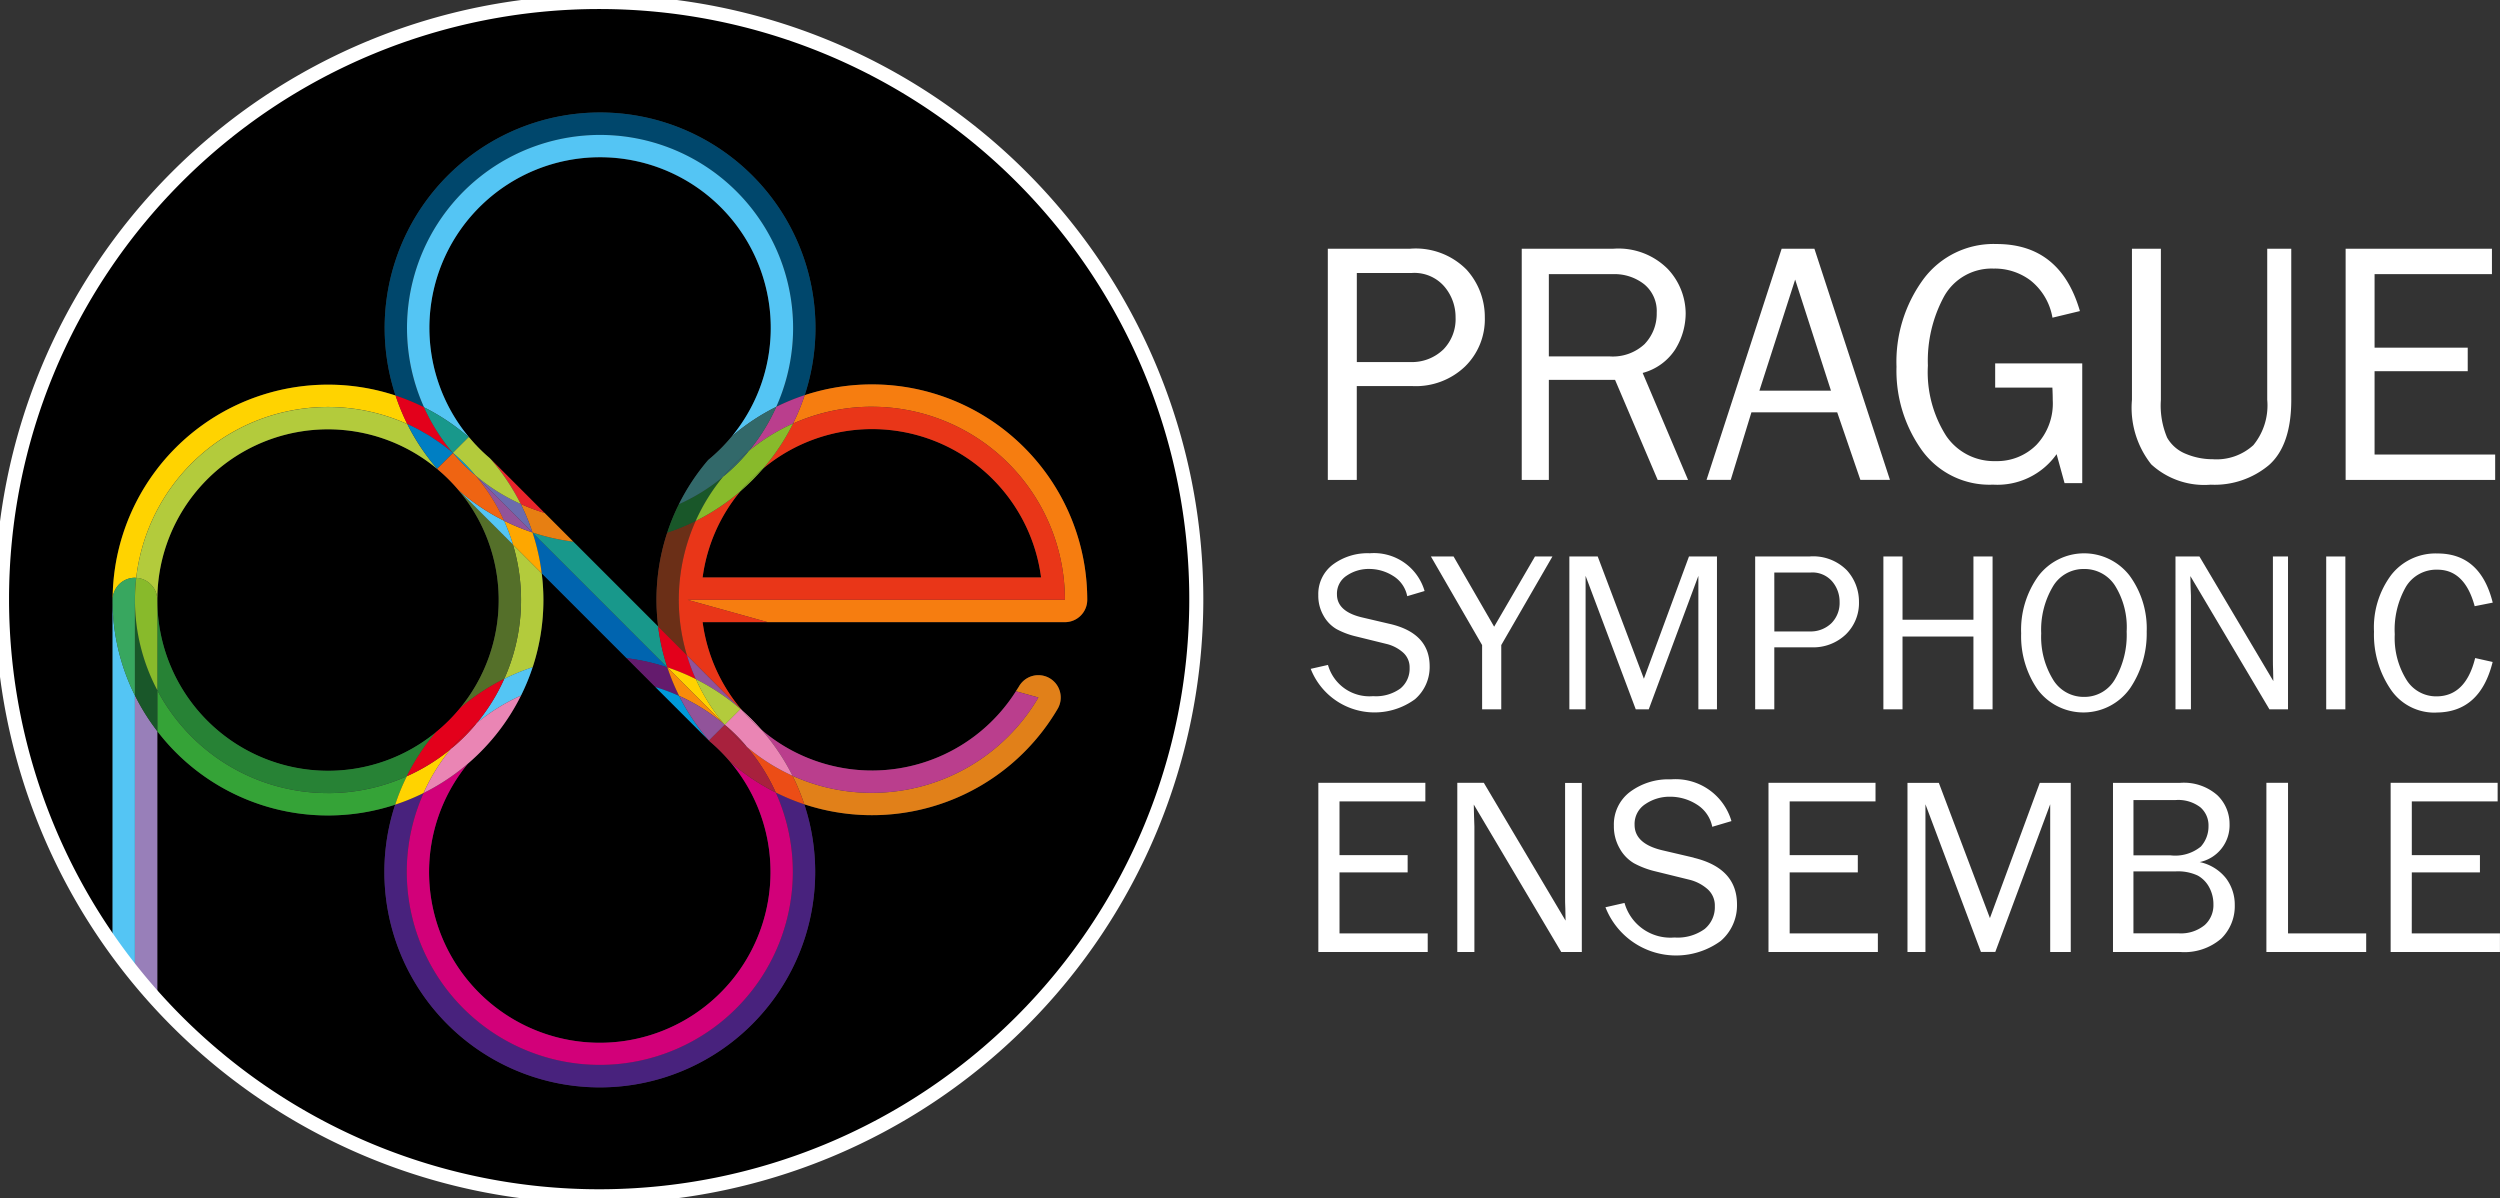 <svg xmlns="http://www.w3.org/2000/svg" xmlns:xlink="http://www.w3.org/1999/xlink" width="178.012" height="85.324" viewBox="0 0 178.012 85.324">
  <rect x="0" y="0" width="178.012" height="85.324" fill="#333333" stroke="none"/>
  <defs>
    <clipPath id="clip-path">
      <rect id="Rectangle_150" data-name="Rectangle 150" width="178.012" height="85.324" fill="none"/>
    </clipPath>
  </defs>
  <g id="Group_148" data-name="Group 148" clip-path="url(#clip-path)">
    <path id="Path_295" data-name="Path 295" d="M334.989,61.664h-5.837V78.123h2.062v-6.68h3.991a5.076,5.076,0,0,0,3.709-1.387,4.7,4.7,0,0,0,1.417-3.51,5.007,5.007,0,0,0-1.3-3.394,5.086,5.086,0,0,0-4.039-1.489m2.363,7.193a3.217,3.217,0,0,1-2.351.874h-3.787V63.388h3.932a2.813,2.813,0,0,1,2.3.965,3.35,3.35,0,0,1,.8,2.194,3.088,3.088,0,0,1-.892,2.31" transform="translate(-234.605 -43.951)" fill="#fff"/>
    <path id="Path_296" data-name="Path 296" d="M388.184,68.777a4.882,4.882,0,0,0,.711-2.52,4.661,4.661,0,0,0-1.272-3.152,4.953,4.953,0,0,0-3.913-1.441h-6.488V78.123h1.93V71h4.715l3.036,7.126h2.162l-3.233-7.62a3.98,3.98,0,0,0,2.352-1.725m-2.189-.354a3.313,3.313,0,0,1-2.538.9h-4.305V63.472h4.558a3.417,3.417,0,0,1,2.237.724,2.468,2.468,0,0,1,.886,2.026,3.112,3.112,0,0,1-.838,2.2" transform="translate(-268.867 -43.951)" fill="#fff"/>
    <path id="Path_297" data-name="Path 297" d="M433.973,78.122h2.106L430.7,61.663h-2.333l-5.349,16.459h1.724l1.473-4.811h6.108Zm-7.19-6.354,2.546-7.91,2.55,7.91Z" transform="translate(-301.505 -43.951)" fill="#fff"/>
    <path id="Path_298" data-name="Path 298" d="M477.119,62.237a4.24,4.24,0,0,1,2.531.833,4.308,4.308,0,0,1,1.58,2.665l1.955-.471q-1.387-4.775-5.933-4.774a6.216,6.216,0,0,0-5.209,2.5,9.939,9.939,0,0,0-1.918,6.239,9.733,9.733,0,0,0,1.81,5.949A5.938,5.938,0,0,0,477,77.623a5.165,5.165,0,0,0,4.525-2.17l.566,2.061h1.26V68.989h-6.2v1.725h4.074q.025.52.025.894a4.289,4.289,0,0,1-1.163,3.185,3.951,3.951,0,0,1-2.9,1.154,4.114,4.114,0,0,1-3.527-1.8,8.444,8.444,0,0,1-1.3-5,9.609,9.609,0,0,1,1.158-4.937,3.878,3.878,0,0,1,3.593-1.968" transform="translate(-335.085 -43.114)" fill="#fff"/>
    <path id="Path_299" data-name="Path 299" d="M539.83,61.664h-1.712V72.417a4.465,4.465,0,0,1-.988,3.233,3.888,3.888,0,0,1-2.893,1,4.9,4.9,0,0,1-1.892-.374,2.674,2.674,0,0,1-1.352-1.159,5.868,5.868,0,0,1-.446-2.7V61.664h-2.061V72.416a6.5,6.5,0,0,0,1.374,4.6,5.583,5.583,0,0,0,4.233,1.447,6.032,6.032,0,0,0,4.153-1.4q1.584-1.407,1.585-4.64Z" transform="translate(-376.681 -43.951)" fill="#fff"/>
    <path id="Path_300" data-name="Path 300" d="M591.876,63.472V61.664H581.458V78.123h10.648V76.314h-8.587V70.382h6.633V68.706h-6.633V63.472Z" transform="translate(-414.438 -43.951)" fill="#fff"/>
    <path id="Path_301" data-name="Path 301" d="M330.574,142.2l-2.035-.477q-1.769-.425-1.769-1.635a1.523,1.523,0,0,1,.7-1.338,2.775,2.775,0,0,1,1.591-.473,3.185,3.185,0,0,1,1.7.491,2.186,2.186,0,0,1,1.012,1.447l1.236-.367a3.751,3.751,0,0,0-3.9-2.688,4.132,4.132,0,0,0-2.639.811,2.627,2.627,0,0,0-1.029,2.176,2.831,2.831,0,0,0,.375,1.461,2.513,2.513,0,0,0,.914.947,5.563,5.563,0,0,0,1.383.523l2.178.537a2.753,2.753,0,0,1,1.152.584,1.4,1.4,0,0,1,.5,1.119,1.821,1.821,0,0,1-.654,1.469,2.97,2.97,0,0,1-1.946.548,3.065,3.065,0,0,1-3.213-2.224l-1.229.279a4.88,4.88,0,0,0,7.421,2.166,3.02,3.02,0,0,0,1.048-2.349q0-2.337-2.791-3.007" transform="translate(-231.572 -97.765)" fill="#fff"/>
    <path id="Path_302" data-name="Path 302" d="M358.357,148.83h1.363v-4.577l3.644-6.308h-1.243l-2.908,5-2.889-5h-1.613l3.645,6.308Z" transform="translate(-252.823 -98.321)" fill="#fff"/>
    <path id="Path_303" data-name="Path 303" d="M394.682,148.83l3.534-9.506v9.506h1.324V137.945h-1.993l-3.21,8.705-3.288-8.705H389.03V148.83h1.156v-9.506l3.572,9.506Z" transform="translate(-277.284 -98.321)" fill="#fff"/>
    <path id="Path_304" data-name="Path 304" d="M436.452,144.413h2.64a3.355,3.355,0,0,0,2.451-.917,3.112,3.112,0,0,0,.938-2.321,3.316,3.316,0,0,0-.862-2.246,3.366,3.366,0,0,0-2.671-.984h-3.859V148.83h1.363Zm0-5.327h2.6a1.859,1.859,0,0,1,1.523.638,2.218,2.218,0,0,1,.526,1.452,2.043,2.043,0,0,1-.59,1.527,2.127,2.127,0,0,1-1.556.579h-2.5Z" transform="translate(-310.113 -98.321)" fill="#fff"/>
    <path id="Path_305" data-name="Path 305" d="M473.287,148.83h1.363V137.945h-1.363v4.506h-5.049v-4.506h-1.363V148.83h1.363v-5.183h5.049Z" transform="translate(-332.769 -98.321)" fill="#fff"/>
    <path id="Path_306" data-name="Path 306" d="M508.777,146.777a6.939,6.939,0,0,0,1.185-4.034,6.36,6.36,0,0,0-1.22-3.993,4.094,4.094,0,0,0-6.492.028,6.546,6.546,0,0,0-1.227,4.086,6.678,6.678,0,0,0,1.172,4,4.071,4.071,0,0,0,6.582-.088m-3.28.611a2.542,2.542,0,0,1-2.218-1.257,5.812,5.812,0,0,1-.828-3.261,6.027,6.027,0,0,1,.82-3.32,2.526,2.526,0,0,1,2.218-1.269,2.582,2.582,0,0,1,2.211,1.174,5.589,5.589,0,0,1,.835,3.28,6.276,6.276,0,0,1-.807,3.353,2.5,2.5,0,0,1-2.231,1.3" transform="translate(-357.107 -97.765)" fill="#fff"/>
    <path id="Path_307" data-name="Path 307" d="M547.295,148.83V137.945H546.22v7.324c0,.229,0,.493.014.79l.016.757-5.262-8.871h-1.705V148.83h1.1v-8.086c0-.186-.009-.415-.025-.685l-.015-.718,5.63,9.489Z" transform="translate(-384.378 -98.321)" fill="#fff"/>
    <rect id="Rectangle_149" data-name="Rectangle 149" width="1.364" height="10.885" transform="translate(165.637 39.624)" fill="#fff"/>
    <path id="Path_308" data-name="Path 308" d="M592.89,148.5q3.142,0,4.035-3.6l-1.245-.279q-.676,2.729-2.759,2.728a2.483,2.483,0,0,1-2.15-1.208,5.634,5.634,0,0,1-.816-3.21,6.153,6.153,0,0,1,.8-3.393,2.526,2.526,0,0,1,2.237-1.209q1.951,0,2.654,2.6l1.285-.254q-.871-3.5-3.932-3.5a4.009,4.009,0,0,0-3.293,1.526,6.241,6.241,0,0,0-1.229,4.037,6.932,6.932,0,0,0,1.178,4.1,3.753,3.753,0,0,0,3.241,1.667" transform="translate(-419.437 -97.765)" fill="#fff"/>
    <path id="Path_309" data-name="Path 309" d="M328.307,200.433h4.852v-1.227h-4.852v-3.828h6.113v-1.323H326.8V206.1h7.788v-1.324h-6.28Z" transform="translate(-232.928 -138.315)" fill="#fff"/>
    <path id="Path_310" data-name="Path 310" d="M368.927,202.157c0,.253,0,.543.018.873l.017.838-5.821-9.813h-1.888V206.1h1.217v-8.944c0-.206-.009-.458-.026-.759l-.018-.794,6.228,10.5h1.465v-12.04h-1.191Z" transform="translate(-257.486 -138.315)" fill="#fff"/>
    <path id="Path_311" data-name="Path 311" d="M404.262,198.767l-2.251-.527q-1.957-.47-1.956-1.808a1.681,1.681,0,0,1,.771-1.479,3.061,3.061,0,0,1,1.76-.523,3.521,3.521,0,0,1,1.879.542,2.423,2.423,0,0,1,1.12,1.6l1.367-.406a4.15,4.15,0,0,0-4.314-2.972,4.573,4.573,0,0,0-2.919.9,2.9,2.9,0,0,0-1.139,2.407,3.127,3.127,0,0,0,.416,1.617,2.783,2.783,0,0,0,1.009,1.047,6.226,6.226,0,0,0,1.53.579l2.409.593a3.062,3.062,0,0,1,1.274.647,1.548,1.548,0,0,1,.55,1.239,2.013,2.013,0,0,1-.723,1.625,3.286,3.286,0,0,1-2.152.606,3.391,3.391,0,0,1-3.555-2.461l-1.358.308a5.4,5.4,0,0,0,8.207,2.4,3.338,3.338,0,0,0,1.16-2.6q0-2.584-3.087-3.326" transform="translate(-283.664 -137.7)" fill="#fff"/>
    <path id="Path_312" data-name="Path 312" d="M439.9,200.433h4.852v-1.227H439.9v-3.828h6.113v-1.323h-7.621V206.1h7.788v-1.324H439.9Z" transform="translate(-312.467 -138.315)" fill="#fff"/>
    <path id="Path_313" data-name="Path 313" d="M478.717,203.687l-3.638-9.63h-2.232V206.1h1.279V195.583l3.951,10.515H479.1l3.909-10.515V206.1h1.464v-12.04h-2.206Z" transform="translate(-337.025 -138.315)" fill="#fff"/>
    <path id="Path_314" data-name="Path 314" d="M529.957,199.7a2.674,2.674,0,0,0,2.134-2.715,2.826,2.826,0,0,0-.867-2.045,3.606,3.606,0,0,0-2.669-.881h-4.764V206.1h4.764a4.011,4.011,0,0,0,2.95-.959,3.229,3.229,0,0,0,.957-2.379,3.118,3.118,0,0,0-.616-1.9,3.246,3.246,0,0,0-1.888-1.165m-4.709-4.415h3.007a2.6,2.6,0,0,1,1.75.511,1.7,1.7,0,0,1,.586,1.341,2.147,2.147,0,0,1-.545,1.461,2.883,2.883,0,0,1-2.179.622h-2.619ZM530.3,204.2a2.659,2.659,0,0,1-1.826.573h-3.227v-4.41h3.007a3.3,3.3,0,0,1,1.579.3,2.061,2.061,0,0,1,.819.851,2.519,2.519,0,0,1,.29,1.2,1.9,1.9,0,0,1-.643,1.49" transform="translate(-373.336 -138.315)" fill="#fff"/>
    <path id="Path_315" data-name="Path 315" d="M563.356,194.056h-1.541V206.1h7.106v-1.324h-5.565Z" transform="translate(-400.437 -138.315)" fill="#fff"/>
    <path id="Path_316" data-name="Path 316" d="M594.123,200.433h4.851v-1.227h-4.851v-3.828h6.112v-1.323h-7.619V206.1H600.4v-1.324h-6.28Z" transform="translate(-422.391 -138.315)" fill="#fff"/>
    <path id="Path_317" data-name="Path 317" d="M118.585,38.994A12.145,12.145,0,0,0,109.3,58.977l-.034-.03.064.064a12.076,12.076,0,0,0,1.395,1.4l.064.063,3.844,3.844,2.049,2.049,6.044,6.043a15.252,15.252,0,0,1,1.476-8.712,15.423,15.423,0,0,1,2.087-3.15,12.305,12.305,0,0,0,1.694-1.693,12.148,12.148,0,0,0-9.4-19.857" transform="translate(-75.859 -27.793)"/>
    <path id="Path_318" data-name="Path 318" d="M39,118.585a12.153,12.153,0,1,0,21.44-7.83.333.333,0,0,0,.028.023l-.05-.048a12.067,12.067,0,0,0-1.413-1.411l-.046-.049a.148.148,0,0,0,.021.026A12.145,12.145,0,0,0,39,118.585" transform="translate(-27.798 -75.859)"/>
    <path id="Path_319" data-name="Path 319" d="M110.821,153.977a15.53,15.53,0,0,1-1.692,1.694,12.156,12.156,0,1,0,18.681-.128,12.5,12.5,0,0,0-1.455-1.455c-.02-.023-.041-.045-.061-.069l0,0-3.814-3.815-2.049-2.048-6.043-6.043a15.284,15.284,0,0,1-3.565,11.861" transform="translate(-75.814 -101.294)"/>
    <path id="Path_320" data-name="Path 320" d="M176.861,110.791a12.087,12.087,0,0,0-2.692,6.139h24.1a12.133,12.133,0,0,0-19.792-7.756,15.656,15.656,0,0,1-1.617,1.617" transform="translate(-124.14 -75.815)"/>
    <path id="Path_321" data-name="Path 321" d="M8.381,43.085A15.334,15.334,0,0,1,28.529,28.523,15.338,15.338,0,1,1,57.661,28.5a15.332,15.332,0,0,1,20.121,14.57,1.592,1.592,0,0,1-1.591,1.592h-25.8a12.105,12.105,0,0,0,2.81,6.277,15.429,15.429,0,0,1,1.386,1.389A12.126,12.126,0,0,0,72.7,49.579c.077-.119.157-.237.23-.361a1.591,1.591,0,1,1,2.742,1.615,15.331,15.331,0,0,1-18.04,6.794,15.337,15.337,0,1,1-29.13.027,15.3,15.3,0,0,1-16.937-5.231v19.2a42.709,42.709,0,1,0-3.185-3.968Z" transform="translate(-0.364 -0.359)"/>
    <path id="Path_322" data-name="Path 322" d="M112.267,112.269h0Z" transform="translate(-80.018 -80.02)" fill="#1a1818"/>
    <path id="Path_323" data-name="Path 323" d="M116.185,108.358c.011.009.02.018.032.027l-.03-.029Z" transform="translate(-82.812 -77.231)" fill="#1a1818"/>
    <path id="Path_324" data-name="Path 324" d="M131.994,132h0Z" transform="translate(-94.08 -94.082)" fill="#1a1818"/>
    <path id="Path_325" data-name="Path 325" d="M108.352,116.183l.039.036-.037-.04Z" transform="translate(-77.229 -82.807)" fill="#1a1818"/>
    <path id="Path_326" data-name="Path 326" d="M117.778,117.78l0-.005-.007,0Z" transform="translate(-83.939 -83.941)" fill="#1a1818"/>
    <path id="Path_327" data-name="Path 327" d="M29.5,155.54a15.225,15.225,0,0,1-1.592-6.793v24.568c.509.716,1.038,1.42,1.592,2.1Z" transform="translate(-19.894 -106.02)" fill="#54c5f4"/>
    <path id="Path_328" data-name="Path 328" d="M33.456,172.4v19.877c.513.636,1.042,1.262,1.592,1.865v-19.2a15.42,15.42,0,0,1-1.592-2.546" transform="translate(-23.846 -122.876)" fill="#987fb9"/>
    <path id="Path_329" data-name="Path 329" d="M96.945,43.25a13.745,13.745,0,1,1,26.292,5.614,15.462,15.462,0,0,1,2.024-.832,15.338,15.338,0,1,0-29.132.027,15.61,15.61,0,0,1,2.031.839,13.65,13.65,0,0,1-1.215-5.647" transform="translate(-67.963 -19.894)" fill="#00476c"/>
    <path id="Path_330" data-name="Path 330" d="M105.289,54.968l.03.03.034.03a12.153,12.153,0,1,1,18.683-.126,15.32,15.32,0,0,1,3.151-2.088,13.746,13.746,0,1,0-25.077.034,15.381,15.381,0,0,1,3.177,2.124Z" transform="translate(-71.914 -23.844)" fill="#54c5f4"/>
    <path id="Path_331" data-name="Path 331" d="M29.5,109.1c.032,0,.061.007.092.009A13.742,13.742,0,0,1,48.9,98.157a15.249,15.249,0,0,1-.837-2.031,15.334,15.334,0,0,0-20.148,14.562A1.591,1.591,0,0,1,29.5,109.1" transform="translate(-19.894 -67.961)" fill="#ffd300"/>
    <path id="Path_332" data-name="Path 332" d="M51.154,178.425A13.738,13.738,0,0,1,39,171.1v2.918a15.3,15.3,0,0,0,16.937,5.231,14.987,14.987,0,0,1,.83-2.022,13.7,13.7,0,0,1-5.613,1.2" transform="translate(-27.798 -121.952)" fill="#35a337"/>
    <path id="Path_333" data-name="Path 333" d="M127.781,138.936a15.262,15.262,0,0,0-.121-1.9l-2.049-2.049a13.757,13.757,0,0,1-.62,9.567,15.472,15.472,0,0,1,2.024-.831,15.331,15.331,0,0,0,.766-4.782" transform="translate(-89.088 -96.21)" fill="#b3cb3c"/>
    <path id="Path_334" data-name="Path 334" d="M99.761,100.51c.121.065.237.139.356.209.159.092.32.18.475.278.057.036.111.077.167.114a13.691,13.691,0,0,1,1.374,1.02,13.834,13.834,0,0,1-2.047-3.241,15.624,15.624,0,0,0-2.031-.839,15.271,15.271,0,0,0,.837,2.031q.442.2.867.429" transform="translate(-69.89 -69.886)" fill="#e3001b"/>
    <path id="Path_335" data-name="Path 335" d="M108.3,103.095a15.373,15.373,0,0,0-3.177-2.124,13.846,13.846,0,0,0,2.047,3.241l0,0Z" transform="translate(-74.929 -71.968)" fill="#18988b"/>
    <path id="Path_336" data-name="Path 336" d="M117.522,125.365l-3.852-3.853a.332.332,0,0,1-.028-.023,12.129,12.129,0,0,1,.109,15.531,15.367,15.367,0,0,1,3.151-2.088,13.757,13.757,0,0,0,.62-9.567" transform="translate(-80.999 -86.592)" fill="#546f29"/>
    <path id="Path_337" data-name="Path 337" d="M35.278,114.637a12.145,12.145,0,0,1,19.981-9.289.148.148,0,0,1-.021-.026l-.039-.036v0a15.393,15.393,0,0,1-2.122-3.176,13.742,13.742,0,0,0-19.3,10.949,1.587,1.587,0,0,1,1.5,1.582" transform="translate(-24.076 -71.911)" fill="#b3cb3c"/>
    <path id="Path_338" data-name="Path 338" d="M51.154,160.9A12.167,12.167,0,0,1,39,148.746v6.421a13.743,13.743,0,0,0,17.767,6.126,15.439,15.439,0,0,1,2.086-3.151,12.089,12.089,0,0,1-7.7,2.758" transform="translate(-27.798 -106.02)" fill="#278235"/>
    <path id="Path_339" data-name="Path 339" d="M104.217,107.176h0a13.659,13.659,0,0,0-1.378-1.024c-.057-.037-.11-.078-.167-.115-.155-.1-.316-.186-.475-.278-.119-.069-.235-.143-.356-.209q-.425-.229-.867-.428a15.384,15.384,0,0,0,2.122,3.176Z" transform="translate(-71.968 -74.926)" fill="#007fc3"/>
    <path id="Path_340" data-name="Path 340" d="M105.232,107.338c.159.092.32.18.475.278-.155-.1-.316-.186-.475-.278" transform="translate(-75.005 -76.506)" fill="#007fc3"/>
    <path id="Path_341" data-name="Path 341" d="M100.971,105.121q.442.2.867.429-.425-.229-.867-.429" transform="translate(-71.968 -74.926)" fill="#007fc3"/>
    <path id="Path_342" data-name="Path 342" d="M108.843,109.724a13.722,13.722,0,0,0-1.374-1.02,13.7,13.7,0,0,1,1.378,1.024l0,0" transform="translate(-76.599 -77.48)" fill="#007fc3"/>
    <path id="Path_343" data-name="Path 343" d="M103.991,106.613c.122.065.237.139.356.209-.119-.069-.235-.143-.356-.209" transform="translate(-74.12 -75.989)" fill="#007fc3"/>
    <path id="Path_344" data-name="Path 344" d="M106.886,108.306c.057.036.111.078.167.114-.057-.037-.11-.078-.167-.114" transform="translate(-76.184 -77.196)" fill="#007fc3"/>
    <path id="Path_345" data-name="Path 345" d="M112.259,112.26l0,0,0,0Z" transform="translate(-80.01 -80.011)" fill="#007fc3"/>
    <path id="Path_346" data-name="Path 346" d="M124.373,202.1a13.745,13.745,0,1,1-26.292-5.614,15.08,15.08,0,0,1-2.024.83,15.339,15.339,0,1,0,29.13-.027,15.336,15.336,0,0,1-2.029-.839,13.7,13.7,0,0,1,1.215,5.649" transform="translate(-67.919 -140.023)" fill="#48227d"/>
    <path id="Path_347" data-name="Path 347" d="M101.939,185.623a13.681,13.681,0,0,1-3.146,1.954,14.972,14.972,0,0,0-.83,2.022,15.079,15.079,0,0,0,2.024-.83,13.743,13.743,0,0,1,1.952-3.146" transform="translate(-69.824 -132.304)" fill="#ffd300"/>
    <path id="Path_348" data-name="Path 348" d="M120.143,166.226a13.678,13.678,0,0,1-1.954,3.146,13.829,13.829,0,0,1,3.146-1.954,15.143,15.143,0,0,0,.832-2.023,15.476,15.476,0,0,0-2.024.831" transform="translate(-84.24 -117.886)" fill="#54c5f4"/>
    <path id="Path_349" data-name="Path 349" d="M105.832,171.435a13.679,13.679,0,0,0,1.954-3.146,15.391,15.391,0,0,0-3.151,2.088,12.2,12.2,0,0,1-1.7,1.694,15.42,15.42,0,0,0-2.086,3.151A13.681,13.681,0,0,0,104,173.268a13.922,13.922,0,0,1,1.833-1.833" transform="translate(-71.884 -119.949)" fill="#e3001b"/>
    <path id="Path_350" data-name="Path 350" d="M126.735,196.691a12.156,12.156,0,1,1-21.55-7.7,15.423,15.423,0,0,1-3.152,2.088,13.745,13.745,0,1,0,25.077-.036,15.308,15.308,0,0,1-3.244-2.18,12.1,12.1,0,0,1,2.868,7.83" transform="translate(-71.871 -134.612)" fill="#d20079"/>
    <path id="Path_351" data-name="Path 351" d="M109.852,175.589a15.339,15.339,0,0,0,2.088-3.152,13.831,13.831,0,0,0-3.146,1.954,13.649,13.649,0,0,1-1.833,1.833,13.744,13.744,0,0,0-1.953,3.146,15.4,15.4,0,0,0,4.844-3.782" transform="translate(-74.845 -122.906)" fill="#ea85b4"/>
    <path id="Path_352" data-name="Path 352" d="M113.639,179.241a13.921,13.921,0,0,0-1.833,1.833,13.649,13.649,0,0,0,1.833-1.833" transform="translate(-79.691 -127.755)" fill="#e3001b"/>
    <path id="Path_353" data-name="Path 353" d="M183.542,117.756a15.653,15.653,0,0,0,1.617-1.617,12.064,12.064,0,0,0-1.617,1.617" transform="translate(-130.821 -82.779)" fill="#88ba2b"/>
    <path id="Path_354" data-name="Path 354" d="M185.336,177.464a15.429,15.429,0,0,0-1.386-1.389,12.557,12.557,0,0,0,1.386,1.389" transform="translate(-131.112 -125.499)" fill="#ea85b4"/>
    <path id="Path_355" data-name="Path 355" d="M183.542,96.879a13.746,13.746,0,0,1,13.746,13.745H170.411l5.715,1.592h21.162a1.592,1.592,0,0,0,1.591-1.592,15.332,15.332,0,0,0-20.121-14.57,15.037,15.037,0,0,1-.83,2.024,13.677,13.677,0,0,1,5.614-1.2" transform="translate(-121.462 -67.916)" fill="#f67d10"/>
    <path id="Path_356" data-name="Path 356" d="M162.733,134.752a15.221,15.221,0,0,0,.121,1.905l2.049,2.05a13.729,13.729,0,0,1,.62-9.569,15.226,15.226,0,0,1-2.024.831,15.293,15.293,0,0,0-.766,4.782" transform="translate(-115.989 -92.044)" fill="#6b2f17"/>
    <path id="Path_357" data-name="Path 357" d="M202.109,175.743a13.689,13.689,0,0,1-5.649-1.215,14.943,14.943,0,0,1,.837,2.029,15.33,15.33,0,0,0,18.04-6.794,1.591,1.591,0,1,0-2.742-1.615c-.073.124-.153.241-.23.36l1.6.446a13.745,13.745,0,0,1-11.858,6.788" transform="translate(-140.028 -119.289)" fill="#e18019"/>
    <path id="Path_358" data-name="Path 358" d="M166.232,120.138a15.142,15.142,0,0,0-.832,2.024,15.223,15.223,0,0,0,2.024-.831,13.774,13.774,0,0,1,1.952-3.146,13.653,13.653,0,0,1-3.144,1.953" transform="translate(-117.89 -84.237)" fill="#195729"/>
    <path id="Path_359" data-name="Path 359" d="M185.624,101.935a13.7,13.7,0,0,1,3.148-1.954,15.008,15.008,0,0,0,.83-2.024,15.461,15.461,0,0,0-2.024.832,13.681,13.681,0,0,1-1.955,3.146" transform="translate(-132.305 -69.82)" fill="#ba3e8d"/>
    <path id="Path_360" data-name="Path 360" d="M170.382,104.635a15.415,15.415,0,0,0-2.087,3.15,13.664,13.664,0,0,0,3.145-1.953A13.79,13.79,0,0,1,173.272,104a13.663,13.663,0,0,0,1.955-3.146,15.339,15.339,0,0,0-3.151,2.088,12.307,12.307,0,0,1-1.694,1.694" transform="translate(-119.953 -71.884)" fill="#32696a"/>
    <path id="Path_361" data-name="Path 361" d="M185.153,185.152a13.755,13.755,0,0,1,2.056,3.246,15.335,15.335,0,0,0,2.029.839,14.979,14.979,0,0,0-.837-2.029,13.86,13.86,0,0,1-3.248-2.056" transform="translate(-131.969 -131.968)" fill="#ec4d16"/>
    <path id="Path_362" data-name="Path 362" d="M175.8,180.837a12.507,12.507,0,0,1,1.455,1.455,15.314,15.314,0,0,0,3.244,2.18,13.761,13.761,0,0,0-2.056-3.246,14.083,14.083,0,0,1-1.58-1.58h0l-1.124,1.123c.02.023.041.045.061.069" transform="translate(-125.259 -128.043)" fill="#a8213d"/>
    <path id="Path_363" data-name="Path 363" d="M195.758,114.574a13.745,13.745,0,0,0-19.36-12.546,15.385,15.385,0,0,1-2.129,3.2,12.134,12.134,0,0,1,19.792,7.756h-24.1a12.084,12.084,0,0,1,2.692-6.139,15.459,15.459,0,0,1-3.187,2.117,13.729,13.729,0,0,0-.62,9.569l3.814,3.813,0,0,.112.1a12.1,12.1,0,0,1-2.81-6.277H174.6l-5.715-1.592Z" transform="translate(-119.931 -71.867)" fill="#e93618"/>
    <path id="Path_364" data-name="Path 364" d="M196.632,178.587A13.745,13.745,0,0,0,208.49,171.8l-1.6-.446a12.126,12.126,0,0,1-18.112,2.745,15.382,15.382,0,0,1,2.207,3.274,13.689,13.689,0,0,0,5.649,1.215" transform="translate(-134.551 -122.132)" fill="#ba3e8d"/>
    <path id="Path_365" data-name="Path 365" d="M174.4,108.79a13.763,13.763,0,0,0-1.952,3.146,15.453,15.453,0,0,0,3.187-2.117,12.064,12.064,0,0,1,1.617-1.617,15.394,15.394,0,0,0,2.128-3.2,13.7,13.7,0,0,0-3.148,1.954,13.759,13.759,0,0,1-1.833,1.832" transform="translate(-122.912 -74.842)" fill="#88ba2b"/>
    <path id="Path_366" data-name="Path 366" d="M179.243,113.639a13.758,13.758,0,0,0,1.833-1.832,13.793,13.793,0,0,0-1.833,1.832" transform="translate(-127.757 -79.691)" fill="#32696a"/>
    <path id="Path_367" data-name="Path 367" d="M179.651,176.86v0a13.464,13.464,0,0,1,1.58,1.58,13.86,13.86,0,0,0,3.248,2.056,15.4,15.4,0,0,0-2.207-3.274,12.557,12.557,0,0,1-1.386-1.389l-.112-.1Z" transform="translate(-128.048 -125.258)" fill="#ea85b4"/>
    <path id="Path_368" data-name="Path 368" d="M181.231,181.23a13.486,13.486,0,0,0-1.58-1.58,14.081,14.081,0,0,0,1.58,1.58" transform="translate(-128.048 -128.047)" fill="#a8213d"/>
    <path id="Path_369" data-name="Path 369" d="M29.5,144.8a14.034,14.034,0,0,1,.092-1.582c-.032,0-.06-.009-.092-.009a1.591,1.591,0,0,0-1.592,1.591,15.224,15.224,0,0,0,1.592,6.793Z" transform="translate(-19.894 -102.072)" fill="#38a75f"/>
    <path id="Path_370" data-name="Path 370" d="M33.456,148.746v6.793a15.423,15.423,0,0,0,1.592,2.546v-2.918a13.676,13.676,0,0,1-1.592-6.421" transform="translate(-23.846 -106.02)" fill="#195729"/>
    <path id="Path_371" data-name="Path 371" d="M35.048,144.82a1.587,1.587,0,0,0-1.5-1.582,14.033,14.033,0,0,0-.093,1.582,13.676,13.676,0,0,0,1.593,6.421Z" transform="translate(-23.845 -102.094)" fill="#88ba2b"/>
    <path id="Path_372" data-name="Path 372" d="M132.657,134.906l6.043,6.043a15.142,15.142,0,0,1,2.9.654L132,132a15.16,15.16,0,0,1,.656,2.906" transform="translate(-94.085 -94.084)" fill="#0064af"/>
    <path id="Path_373" data-name="Path 373" d="M132,132h0l9.6,9.6a15.279,15.279,0,0,1-.653-2.906l-6.044-6.043A15.139,15.139,0,0,1,132,132" transform="translate(-94.084 -94.082)" fill="#18988b"/>
    <path id="Path_374" data-name="Path 374" d="M132.829,127.614l-2.049-2.049a13.627,13.627,0,0,1-1.694-.636,15.274,15.274,0,0,1,.837,2.03,15.151,15.151,0,0,0,2.905.655" transform="translate(-92.007 -89.044)" fill="#e77f12"/>
    <path id="Path_375" data-name="Path 375" d="M121.6,113.76a15.5,15.5,0,0,1,2.15,3.209,13.722,13.722,0,0,0,1.694.636Z" transform="translate(-86.671 -81.083)" fill="#e8242a"/>
    <path id="Path_376" data-name="Path 376" d="M127.621,132.824a15.159,15.159,0,0,0-.655-2.906h0a15.451,15.451,0,0,1-2.027-.838,13.822,13.822,0,0,1,.636,1.7Z" transform="translate(-89.049 -92.002)" fill="#fea700"/>
    <path id="Path_377" data-name="Path 377" d="M121.872,121.867a15.255,15.255,0,0,0-.837-2.03,13.663,13.663,0,0,1-3.244-2.052l0,.005,4.076,4.077Z" transform="translate(-83.956 -83.952)" fill="#6b6bae"/>
    <path id="Path_378" data-name="Path 378" d="M117.8,117.8a13.672,13.672,0,0,1,2.049,3.239,15.413,15.413,0,0,0,2.027.838Z" transform="translate(-83.966 -83.966)" fill="#91539a"/>
    <path id="Path_379" data-name="Path 379" d="M112.276,109.49h0a13.942,13.942,0,0,1,1.579,1.579,13.668,13.668,0,0,0,3.244,2.052,15.474,15.474,0,0,0-2.15-3.208l-.064-.063a12.032,12.032,0,0,1-1.395-1.4l-.064-.064c-.012-.009-.021-.018-.032-.027l-1.124,1.121,0,0Z" transform="translate(-80.022 -77.237)" fill="#b3cb3c"/>
    <path id="Path_380" data-name="Path 380" d="M116.957,123.725a15.385,15.385,0,0,1-3.216-2.157l3.852,3.853a13.82,13.82,0,0,0-.636-1.7" transform="translate(-81.07 -86.648)" fill="#54c5f4"/>
    <path id="Path_381" data-name="Path 381" d="M109.855,114.894l.05.048a15.392,15.392,0,0,0,3.216,2.157,13.668,13.668,0,0,0-2.049-3.239l-.011-.01a13.769,13.769,0,0,1-1.572-1.574l0,0,0,0-1.124,1.122.037.04.047.049a12.09,12.09,0,0,1,1.413,1.411" transform="translate(-77.233 -80.022)" fill="#ef6412"/>
    <path id="Path_382" data-name="Path 382" d="M112.271,112.269h0l0,0,0,0" transform="translate(-80.022 -80.021)" fill="#009ada"/>
    <path id="Path_383" data-name="Path 383" d="M112.293,112.288a13.768,13.768,0,0,0,1.572,1.574l.007,0a13.966,13.966,0,0,0-1.579-1.579" transform="translate(-80.038 -80.034)" fill="#009ada"/>
    <path id="Path_384" data-name="Path 384" d="M112.286,112.281l0,0h0Z" transform="translate(-80.033 -80.029)" fill="#009ada"/>
    <path id="Path_385" data-name="Path 385" d="M157.37,165.2a13.765,13.765,0,0,1,1.694.635,15.42,15.42,0,0,1-.839-2.029,15.148,15.148,0,0,0-2.9-.654Z" transform="translate(-110.706 -116.288)" fill="#641b6d"/>
    <path id="Path_386" data-name="Path 386" d="M166.268,174.1l0,0a15.367,15.367,0,0,1-2.122-3.177,13.765,13.765,0,0,0-1.694-.635Z" transform="translate(-115.79 -121.37)" fill="#009ada"/>
    <path id="Path_387" data-name="Path 387" d="M163.809,158.22a15.143,15.143,0,0,1,2.031.839,13.7,13.7,0,0,1-.636-1.694l-2.049-2.05a15.281,15.281,0,0,0,.653,2.906" transform="translate(-116.291 -110.701)" fill="#e3001b"/>
    <path id="Path_388" data-name="Path 388" d="M165.431,165.43l4.085,4.083a13.753,13.753,0,0,1-2.054-3.244,15.142,15.142,0,0,0-2.031-.839" transform="translate(-117.912 -117.911)" fill="#ffd300"/>
    <path id="Path_389" data-name="Path 389" d="M166.269,167.459a13.768,13.768,0,0,1,3.246,2.054l-4.085-4.083a15.424,15.424,0,0,0,.839,2.029" transform="translate(-117.911 -117.911)" fill="#f98b0b"/>
    <path id="Path_390" data-name="Path 390" d="M170.474,175.671l1.124-1.123a13.763,13.763,0,0,0-3.246-2.054,15.389,15.389,0,0,0,2.122,3.177" transform="translate(-119.994 -122.946)" fill="#91539a"/>
    <path id="Path_391" data-name="Path 391" d="M174.1,166.268l0,0-3.814-3.812a13.669,13.669,0,0,0,.635,1.694,15.442,15.442,0,0,1,3.177,2.122" transform="translate(-121.374 -115.789)" fill="#91539a"/>
    <path id="Path_392" data-name="Path 392" d="M174.555,171.6l1.123-1.122a15.43,15.43,0,0,0-3.176-2.122,13.743,13.743,0,0,0,2.054,3.244" transform="translate(-122.951 -119.993)" fill="#b3cb3c"/>
    <path id="Path_393" data-name="Path 393" d="M42.519,0A42.519,42.519,0,1,1,0,42.519,42.519,42.519,0,0,1,42.519,0Z" transform="translate(-17.468 42.662) rotate(-45)" fill="none" stroke="#fff" stroke-width="1"/>
  </g>
</svg>
